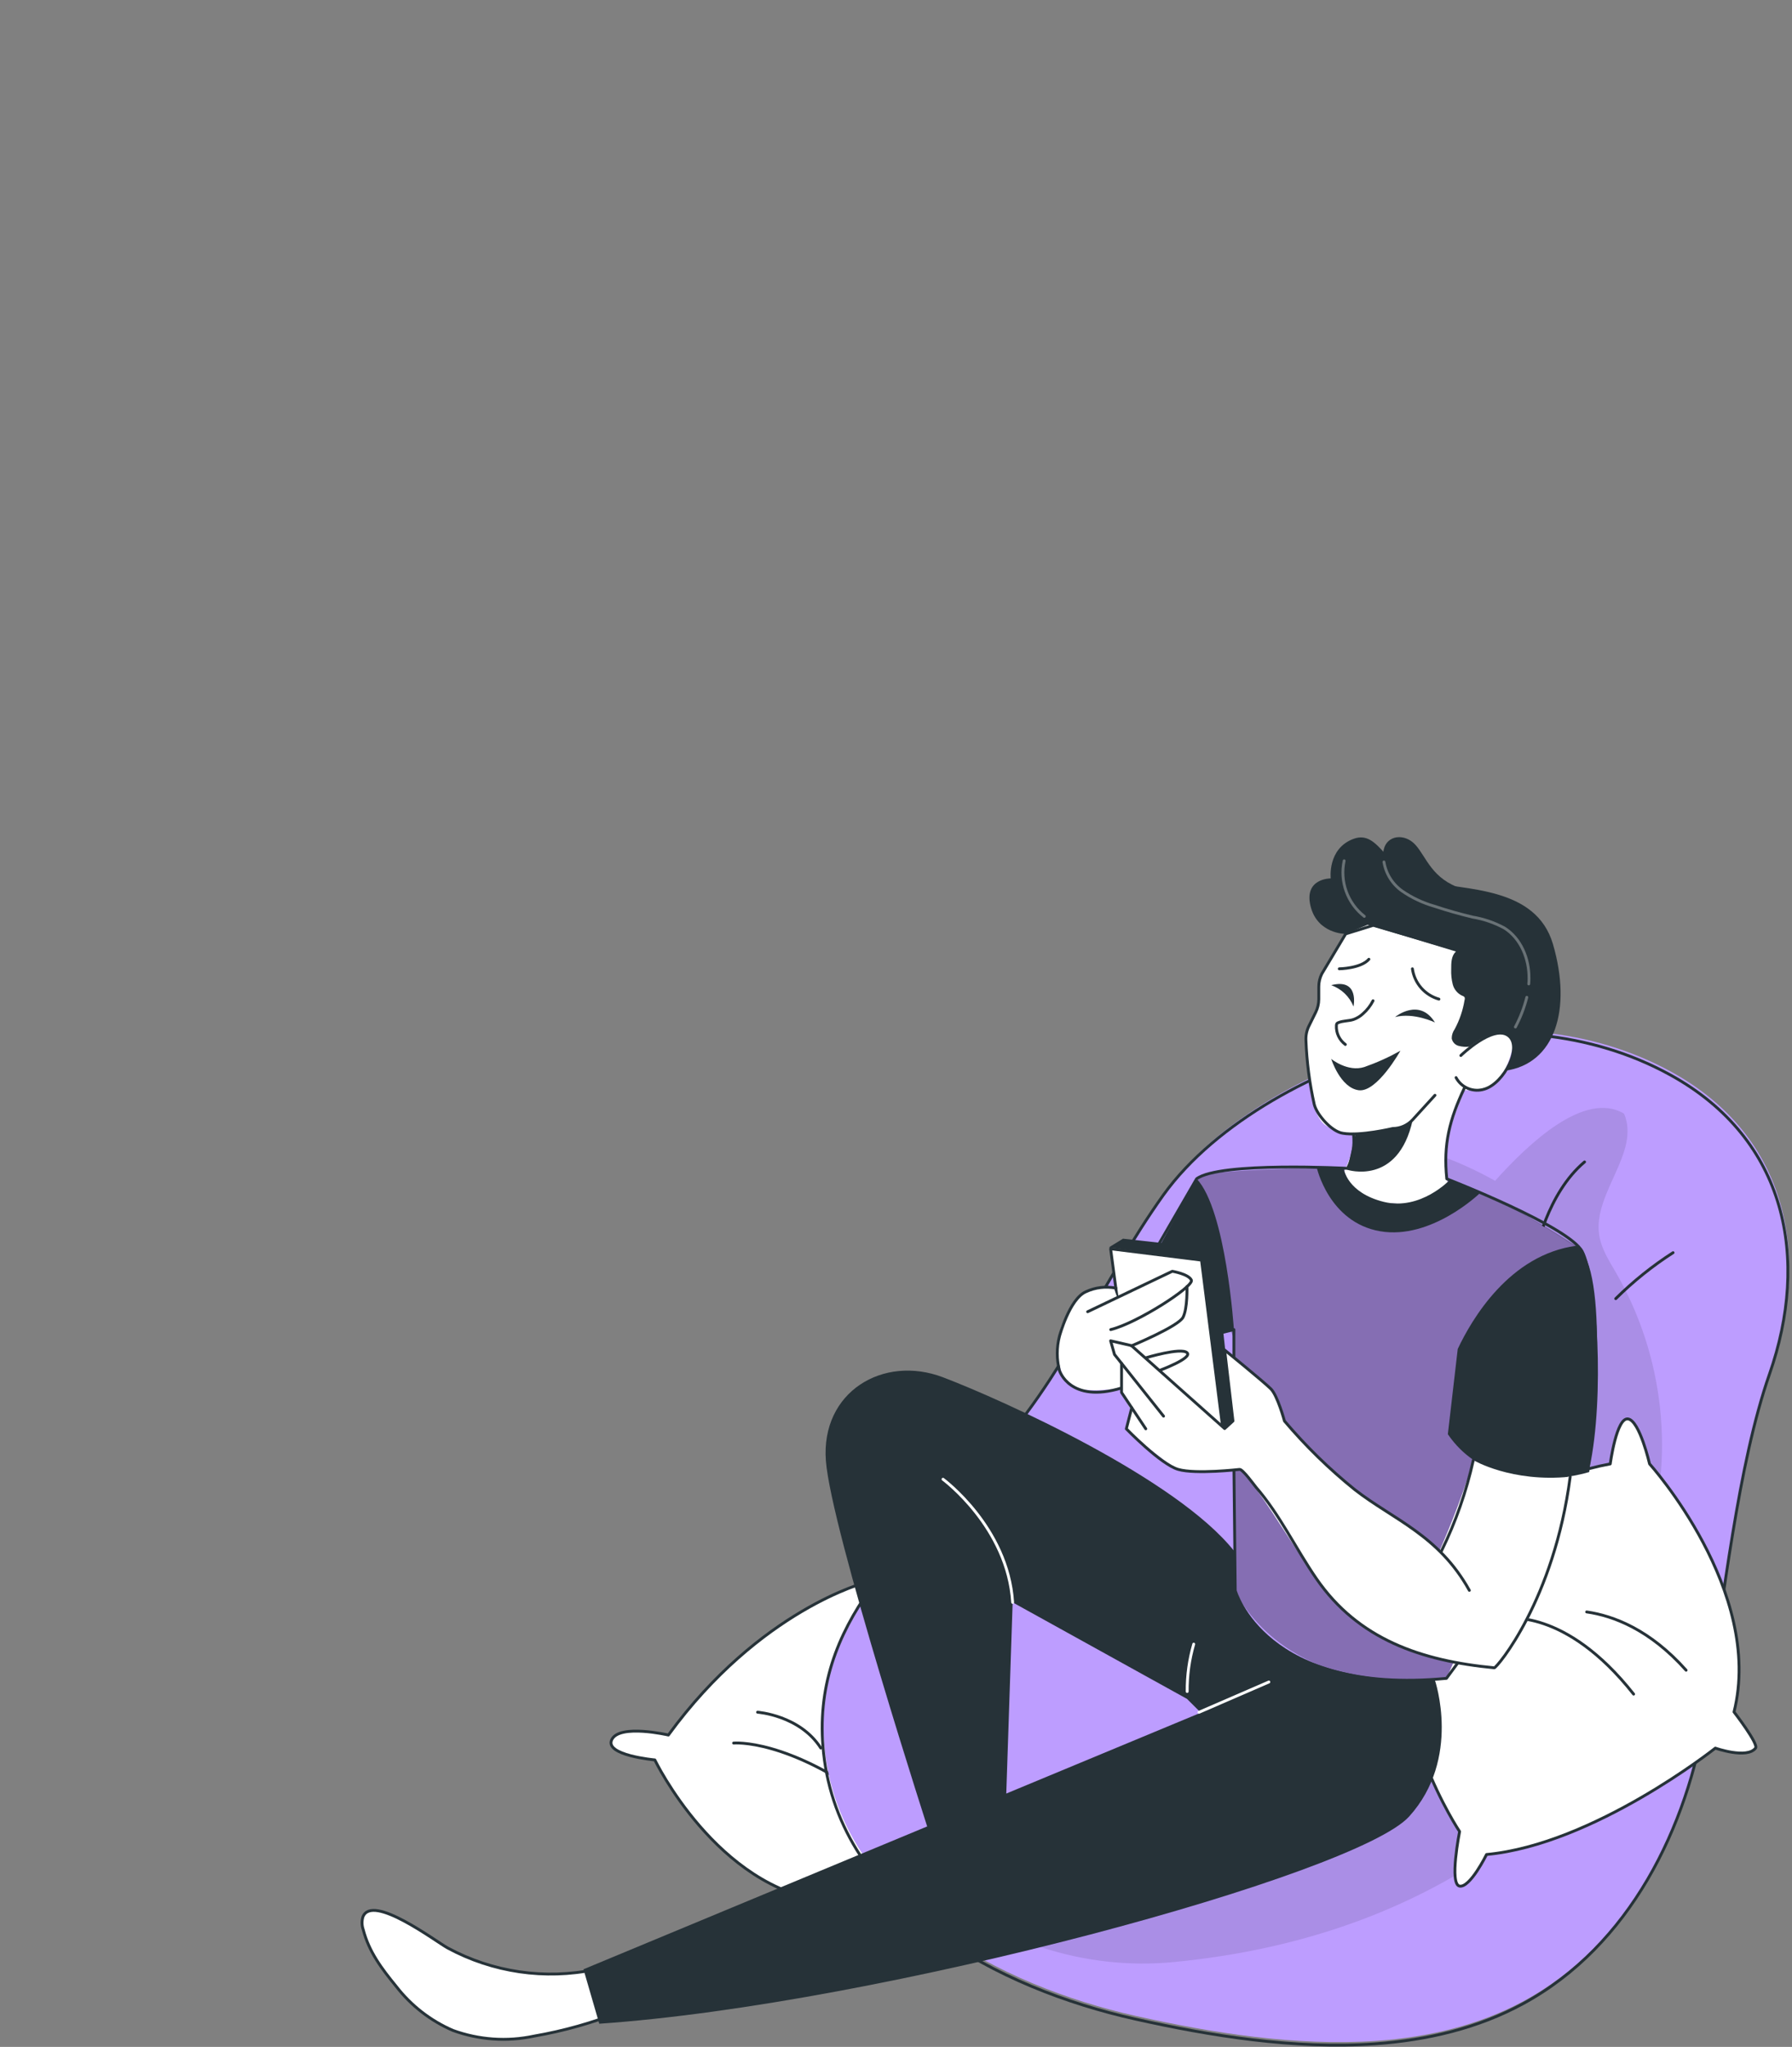 <?xml version="1.0" encoding="UTF-8"?> <svg xmlns="http://www.w3.org/2000/svg" width="627" height="716" viewBox="0 0 627 716" fill="none"><rect x="0" y="0" width="627" height="716" fill="#808080" stroke="none"/> <path d="M303.122 553.461C303.122 553.461 265.919 562.948 233.864 606.909C233.864 606.909 216.85 602.951 214.076 608.479C211.301 614.008 229.117 615.611 229.117 615.611C229.117 615.611 250.844 660.708 289.284 665.051C289.284 665.051 291.674 680.083 295.233 680.467C298.793 680.852 303.139 665.836 303.139 665.836C303.139 665.836 349.534 656.533 364.976 630.143C364.91 630.092 340.325 556.217 303.122 553.461Z" fill="white"></path> <path d="M256.677 609.715C256.677 609.715 275.579 607.945 306.197 630.928" stroke="#263238" stroke-linecap="round" stroke-linejoin="round"></path> <path d="M265.067 598.925C265.067 598.925 279.841 599.978 287.178 611.452" stroke="#263238" stroke-linecap="round" stroke-linejoin="round"></path> <path d="M303.122 553.461C303.122 553.461 265.919 562.948 233.864 606.909C233.864 606.909 216.85 602.951 214.076 608.479C211.301 614.008 229.117 615.611 229.117 615.611C229.117 615.611 250.844 660.708 289.284 665.051C289.284 665.051 291.674 680.083 295.233 680.467C298.793 680.852 303.139 665.836 303.139 665.836C303.139 665.836 349.534 656.533 364.976 630.143C364.91 630.092 340.325 556.217 303.122 553.461Z" stroke="#263238" stroke-linecap="round" stroke-linejoin="round"></path> <path d="M481.616 713.889C499.833 712.586 517.498 708.444 533.275 699.876C570.662 679.582 590.885 638.293 597.319 597.589C603.637 557.503 608.567 511.087 619.547 479.669C633.636 439.349 625.765 397.509 584.885 374.978C557.091 359.661 523.264 356.905 492.462 364.589C462.246 372.138 425.895 391.313 407.477 416.985C385.751 447.433 372.38 481.54 346.191 509.433C317.93 539.498 283.668 566.038 288.582 612.087C294.314 665.986 350.119 694.598 397.483 705.187C423.655 711.033 453.321 715.843 481.616 713.889Z" fill="#BD9DFF"></path> <path d="M481.181 714.925C499.415 713.622 517.064 709.48 532.841 700.911C570.228 680.618 590.45 639.329 596.885 598.625C603.202 558.539 608.132 512.122 619.113 480.688C633.202 440.385 625.33 398.545 584.45 376.013C556.657 360.697 522.83 357.941 492.028 365.624C461.811 373.174 425.46 392.348 407.043 418.02C385.316 448.469 371.946 482.575 345.757 510.469C317.495 540.533 283.234 567.074 288.147 613.123C293.88 667.022 349.684 695.633 397.048 706.223C423.221 712.069 452.92 716.929 481.181 714.925Z" stroke="#263238" stroke-linecap="round" stroke-linejoin="round"></path> <path d="M565.331 454.265C571.435 448.218 578.157 442.827 585.386 438.18" stroke="#263238" stroke-linecap="round" stroke-linejoin="round"></path> <path d="M537.32 438.18C537.32 438.18 541.197 417.536 554.417 406.445" stroke="#263238" stroke-linecap="round" stroke-linejoin="round"></path> <path opacity="0.1" d="M523.114 413.043C534.679 400.165 554.434 381.308 568.239 389.559C574.021 403.238 557.225 417.435 559.548 432.1C560.317 436.911 563.074 441.136 565.514 445.345C573.841 459.863 579.059 475.951 580.837 492.59C582.615 509.229 580.914 526.056 575.843 542.003C572.684 551.757 568.239 561.161 566.701 571.283C564.662 584.728 566.701 597.573 560.2 610.016C553.899 622.059 543.654 631.729 533.025 639.93C497.125 667.857 455.41 682.004 410.603 686.33C394.894 687.829 379.046 686.031 364.074 681.052C360.33 679.799 356.453 678.229 354.046 675.156C349.467 669.477 351.456 660.558 356.453 655.246C361.45 649.935 368.603 647.329 375.489 644.908C392.302 639.012 409.466 632.949 424.909 623.979C440.352 615.01 454.507 602.6 462.697 586.616C471.521 569.379 472.908 549.419 473.677 530.078C474.88 500.23 475.014 470.032 468.412 440.919C466.039 430.38 466.34 410.855 476.769 403.455C487.9 395.438 512.986 407.314 523.114 413.043Z" fill="black"></path> <path d="M563.409 512.072C563.409 512.072 565.581 495.704 569.643 496.338C573.704 496.973 577.163 512.072 577.163 512.072C577.163 512.072 617.274 556.501 606.712 598.842C606.712 598.842 615.369 610.033 614.249 611.486C611.241 615.394 600.177 611.486 600.177 611.486C600.177 611.486 557.693 645.191 520.122 648.699C520.122 648.699 514.373 660.391 510.696 659.756C507.019 659.121 510.696 640.665 510.696 640.665C510.696 640.665 484.423 601.481 491.894 562.681C491.894 562.681 482.1 556.267 484.925 552.242C487.749 548.216 498.128 550.338 498.128 550.338C498.128 550.338 522.612 519.572 563.409 512.072Z" fill="white"></path> <path d="M526.724 566.188C526.724 566.188 547.565 562.18 571.582 592.595" stroke="#263238" stroke-linecap="round" stroke-linejoin="round"></path> <path d="M555.153 563.85C564.478 565.186 577.264 569.997 589.949 584.244" stroke="#263238" stroke-linecap="round" stroke-linejoin="round"></path> <path d="M563.409 512.072C563.409 512.072 565.581 495.704 569.643 496.338C573.704 496.973 577.163 512.072 577.163 512.072C577.163 512.072 617.274 556.501 606.712 598.842C606.712 598.842 615.369 610.033 614.249 611.486C611.241 615.394 600.177 611.486 600.177 611.486C600.177 611.486 557.693 645.191 520.122 648.699C520.122 648.699 514.373 660.391 510.696 659.756C507.019 659.121 510.696 640.665 510.696 640.665C510.696 640.665 484.423 601.481 491.894 562.681C491.894 562.681 482.1 556.267 484.925 552.242C487.749 548.216 498.128 550.338 498.128 550.338C498.128 550.338 522.612 519.572 563.409 512.072Z" stroke="#263238" stroke-linecap="round" stroke-linejoin="round"></path> <path d="M506.1 587.083C518.459 559.352 528.853 530.787 537.203 501.6C551.275 452.594 553.598 437.746 553.598 437.746C553.598 437.746 525.872 418.538 506.217 412.324C486.563 406.111 432.597 409.201 423.187 410.487C413.778 411.773 417.672 419.49 417.672 419.49L428.92 460.411L431.828 468.629L432.196 556.384C432.196 556.384 448.056 594.165 506.1 587.083Z" fill="#BD9DFF"></path> <path opacity="0.3" d="M506.1 587.083C518.459 559.352 528.853 530.787 537.203 501.6C551.275 452.594 552.997 436.827 552.997 436.827C552.997 436.827 525.872 418.454 506.2 412.324C486.529 406.195 432.58 409.201 423.171 410.487C413.761 411.773 417.656 419.49 417.656 419.49L428.903 460.411L431.811 468.629L432.179 556.384C432.179 556.384 448.056 594.165 506.1 587.083Z" fill="black"></path> <path d="M217.101 703.701C207.344 707.575 197.212 710.429 186.867 712.219C177.398 714.241 167.55 713.552 158.455 710.231C150.654 706.851 143.835 701.553 138.634 694.832C133.62 688.702 129.107 682.789 127.085 674.972C126.579 673.546 126.538 671.997 126.968 670.546C130.177 662.195 152.455 679.114 156.65 681.403C172.403 689.913 190.661 692.582 208.193 688.936C209.396 693.98 214.661 699.141 217.101 703.701Z" fill="white"></path> <path d="M217.101 703.701C207.344 707.575 197.212 710.429 186.867 712.219C177.398 714.241 167.55 713.552 158.455 710.231C150.654 706.851 143.835 701.553 138.634 694.832C133.62 688.702 129.107 682.789 127.085 674.972C126.579 673.546 126.538 671.997 126.968 670.546C130.177 662.195 152.455 679.114 156.65 681.403C172.403 689.913 190.661 692.582 208.193 688.936C209.396 693.98 214.661 699.141 217.101 703.701Z" stroke="#263238" stroke-linecap="round" stroke-linejoin="round"></path> <path d="M470.351 409.635C470.351 409.635 473.694 422.229 487.398 420.926C500.769 422.597 506.585 414.078 506.585 414.078C506.585 414.078 504.914 404.508 506.501 398.027C508.085 392.338 510.039 386.759 512.351 381.325C512.351 381.325 518.886 381.575 522.579 379.22C526.273 376.865 530.768 367.194 530.217 355.335C529.665 343.477 516.429 326.423 516.429 326.423L499.064 322.114L475.298 322.849L470.669 326.674L462.513 340.654C461.948 342.082 461.593 343.584 461.46 345.113C461.672 347.452 461.543 349.81 461.076 352.112C460.374 354.033 457.583 358.576 456.914 363.085C456.246 367.595 459.605 385.65 459.605 385.65C459.605 385.65 460.959 393.701 465.705 394.403C467.835 395.512 470.153 396.214 472.541 396.474C473.103 397.025 473.501 397.721 473.693 398.484C473.885 399.247 473.862 400.049 473.627 400.8C472.817 403.842 471.72 406.8 470.351 409.635Z" fill="white"></path> <path d="M431.728 465.088C431.728 465.088 429.02 423.248 418.692 412.324L400.893 444.694L416.853 469.314L431.728 465.088Z" fill="#263238"></path> <path d="M488.117 355.753C488.117 355.753 496.574 348.788 502.072 357.657C502.072 357.657 494.702 354.066 488.117 355.753Z" fill="#263238"></path> <path d="M494.184 338.883C494.536 341.359 495.6 343.679 497.247 345.562C498.894 347.445 501.052 348.809 503.46 349.49" stroke="#263238" stroke-linecap="round" stroke-linejoin="round"></path> <path d="M480.412 350.057C479.54 351.775 478.349 353.311 476.903 354.584C475.941 355.487 474.803 356.18 473.56 356.621C471.889 357.173 469.883 357.022 468.212 357.741C468.042 357.799 467.892 357.903 467.778 358.041C467.655 358.23 467.591 358.451 467.594 358.676C467.517 359.961 467.762 361.246 468.308 362.413C468.854 363.579 469.683 364.591 470.719 365.357" stroke="#263238" stroke-linecap="round" stroke-linejoin="round"></path> <path d="M473.577 352.078C473.577 352.078 475.733 342.057 465.772 344.612C467.529 345.231 469.134 346.217 470.48 347.504C471.826 348.791 472.882 350.351 473.577 352.078V352.078Z" fill="#263238"></path> <path d="M468.596 338.883C468.596 338.883 476.151 338.783 478.958 335.543" stroke="#263238" stroke-linecap="round" stroke-linejoin="round"></path> <path d="M465.772 370.401C465.772 370.401 471.538 375.111 477.371 373.241C481.734 371.712 485.956 369.806 489.989 367.545C489.989 367.545 481.816 382.227 475.382 381.358C468.947 380.489 465.772 370.401 465.772 370.401Z" fill="#263238"></path> <path d="M506.1 331.15L480.496 323.667L470.836 326.674L462.48 340.654C461.792 342.04 461.432 343.566 461.427 345.113V349.573C461.413 351.119 461.054 352.643 460.374 354.033L457.984 358.876C457.215 360.431 456.852 362.155 456.931 363.887C457.214 371.46 458.193 378.991 459.856 386.385C460.842 390.093 466.006 395.839 469.783 396.407C475.883 397.476 487.332 394.737 487.332 394.737C488.641 394.735 489.935 394.461 491.132 393.932C492.329 393.403 493.402 392.63 494.284 391.663L502.073 383.128" stroke="#263238" stroke-linecap="round" stroke-linejoin="round"></path> <path d="M511.131 369.215C511.131 369.215 522.245 358.442 527.626 362.15C533.008 365.858 526.273 378.97 519.37 380.974C517.508 381.567 515.497 381.489 513.686 380.754C511.875 380.018 510.38 378.672 509.459 376.949" stroke="#263238" stroke-linecap="round" stroke-linejoin="round"></path> <path d="M514.189 366.092C512.927 366.258 511.644 366.178 510.412 365.858C509.794 365.704 509.233 365.377 508.795 364.916C508.357 364.454 508.06 363.877 507.939 363.252C507.932 362.098 508.289 360.97 508.958 360.029C510.682 356.84 511.857 353.385 512.434 349.807C512.552 349.495 512.552 349.15 512.434 348.838C512.21 348.568 511.906 348.375 511.565 348.287C510.769 347.908 510.065 347.361 509.503 346.683C508.94 346.006 508.532 345.213 508.306 344.362C507.873 342.655 507.687 340.894 507.755 339.134C507.755 336.745 507.755 334.374 509.426 332.837L478.557 323.484L470.669 326.674C470.669 326.674 460.892 326.674 458.535 316.919C456.179 307.165 465.605 307.265 465.605 307.265C465.605 307.265 464.385 296.81 473.61 293.419C482.836 290.028 484.925 305.111 498.68 308.301C512.434 311.491 537.437 309.971 543.37 330.282C550.055 353.181 544.038 372.121 526.657 374.543C526.657 374.543 532.356 365.407 527.459 362.183C522.562 358.96 514.189 366.092 514.189 366.092Z" fill="#263238"></path> <path d="M490.323 307.783C490.323 307.783 483.053 302.372 484.139 297.244C485.226 292.116 491.46 291.314 495.287 295.574C499.114 299.833 501.003 307.533 511.565 310.873C522.128 314.214 495.655 315.049 495.655 315.049L490.323 307.783Z" fill="#263238"></path> <path opacity="0.31" d="M534.211 348.855C533.303 352.466 531.962 355.954 530.217 359.244" stroke="white" stroke-linecap="round" stroke-linejoin="round"></path> <path opacity="0.31" d="M484.223 301.503C484.557 303.55 485.298 305.51 486.403 307.266C487.509 309.022 488.955 310.538 490.658 311.725C494.079 314.065 497.854 315.841 501.838 316.986C506.251 318.456 510.746 319.725 515.209 320.794C519.118 321.438 522.891 322.731 526.373 324.619C532.122 328.244 535.03 335.326 534.98 342.124C534.98 342.808 534.98 343.493 534.897 344.178" stroke="white" stroke-linecap="round" stroke-linejoin="round"></path> <path opacity="0.31" d="M470.301 301.102C469.53 304.678 469.782 308.398 471.029 311.837C472.277 315.276 474.469 318.293 477.354 320.544" stroke="white" stroke-linecap="round" stroke-linejoin="round"></path> <path d="M415.299 450.056C415.733 452.578 414.697 454.866 413.009 455.15C411.321 455.434 409.583 453.613 409.165 451.091C408.748 448.569 409.767 446.298 411.455 445.997C413.143 445.696 414.881 447.534 415.299 450.056Z" stroke="#263238" stroke-linecap="round" stroke-linejoin="round"></path> <path d="M388.592 436.827L420.396 440.786L428.485 504.706L396.698 497.858L388.592 436.827Z" fill="white"></path> <path d="M388.592 436.827L420.396 440.786L428.485 504.706L396.698 497.858L388.592 436.827Z" stroke="#263238" stroke-linecap="round" stroke-linejoin="round"></path> <path d="M388.023 436.293L392.92 433.286L424.842 436.827L431.828 501.065L428.92 505.341L420.396 440.786L388.023 436.293Z" fill="#263238"></path> <path d="M431.728 512.707L432.196 556.384C432.196 556.384 442.474 593.13 506.1 587.083L510.095 581.655" stroke="#263238" stroke-linecap="round" stroke-linejoin="round"></path> <path d="M426.112 466.508L431.728 465.088V474.959" stroke="#263238" stroke-linecap="round" stroke-linejoin="round"></path> <path d="M389.661 450.423C389.661 450.423 381.522 450.223 377.962 453.229C374.403 456.235 369.606 465.171 370.04 471.752C370.475 478.333 371.194 481.623 375.506 484.981C379.818 488.338 410.352 485.515 415.383 473.155C408.359 473.061 401.362 474.024 394.625 476.011C385.049 479.202 400.525 469.013 400.525 469.013C400.525 469.013 411.372 463.418 413.611 461.33C415.851 459.242 415.366 452.26 415.366 452.26C415.366 452.26 418.09 448.686 415.934 446.715C414.294 445.459 412.3 444.752 410.235 444.694L390.932 453.914L389.661 450.423Z" fill="white"></path> <path d="M390.43 450.573C386.878 449.882 383.198 450.332 379.918 451.859C374.185 454.398 370.692 467.426 370.692 467.426C369.675 471.359 369.675 475.486 370.692 479.419C370.692 479.419 374.286 491.027 392.419 485.515" stroke="#263238" stroke-linecap="round" stroke-linejoin="round"></path> <path d="M380.553 458.841L410.168 444.694C410.168 444.694 415.867 445.629 416.853 447.784C417.839 449.939 397.951 462.816 388.625 465.088" stroke="#263238" stroke-linecap="round" stroke-linejoin="round"></path> <path d="M415.299 450.056C415.299 450.056 415.55 457.572 413.945 460.762C412.341 463.952 395.862 470.783 395.862 470.783" stroke="#263238" stroke-linecap="round" stroke-linejoin="round"></path> <path d="M400.893 474.959C400.893 474.959 413.177 471.251 415.316 473.155C417.455 475.059 405.589 479.419 405.589 479.419" stroke="#263238" stroke-linecap="round" stroke-linejoin="round"></path> <path d="M502.072 587.768C502.072 587.768 511.415 615.144 493.031 635.42C474.646 655.697 308.019 701.145 209.68 707.893L204.148 688.852L420.162 599.092L415.316 594.265L354.314 560.51L351.89 633.149L325.735 643.02C325.735 643.02 290.754 535.021 288.966 510.936C287.178 486.851 309.022 473.807 329.946 481.774C350.871 489.741 411.689 517.2 431.795 542.538L432.263 556.401C432.263 556.401 439.249 589.255 502.072 587.768Z" fill="#263238"></path> <path d="M419.494 598.959L443.962 588.353" stroke="white" stroke-linecap="round" stroke-linejoin="round"></path> <path d="M415.383 591.677C415.333 586.072 416.105 580.49 417.672 575.108" stroke="white" stroke-linecap="round" stroke-linejoin="round"></path> <path d="M329.946 517.434C329.946 517.434 352.642 534.153 354.314 560.51" stroke="white" stroke-linecap="round" stroke-linejoin="round"></path> <path d="M473.577 396.724C474.048 400.827 473.329 404.978 471.505 408.683C471.505 408.683 426.915 406.295 418.692 412.325L404.452 436.911" stroke="#263238" stroke-linecap="round" stroke-linejoin="round"></path> <path d="M484.223 420.425C471.388 417.268 470.168 408.934 470.168 408.934L460.691 408.316C460.691 408.316 464.903 427.557 482.836 430.681C500.769 433.804 517.682 417.469 517.682 417.469C511.499 414.579 507.254 412.742 507.254 412.742C507.254 412.742 497.059 423.549 484.223 420.425Z" fill="#263238"></path> <path d="M556.055 514.912C556.055 514.912 522.913 525.551 506.585 501.683L510.045 471.869C514.875 461.58 528.178 438.765 551.743 435.741C563.225 444.176 557.593 500.664 556.055 514.912Z" fill="#263238"></path> <path d="M549.387 516.548C549.387 516.548 543.37 563.399 522.83 583.359C522.83 583.359 498.095 582.306 478.992 570.097C459.889 557.887 449.343 532.015 434.335 514.227C434.335 514.227 415.366 516.097 409.917 512.673C404.39 508.688 399.105 504.377 394.09 499.762L395.862 493.516L392.419 487.018V476.83L389.946 473.723L388.592 468.946L394.09 469.965L426.179 497.708L428.552 499.796L431.46 497.14L428.552 472.303C428.552 472.303 444.814 484.747 446.318 488.354C447.822 491.962 449.477 497.14 449.477 497.14C449.477 497.14 462.53 512.54 471.805 519.321C481.081 526.102 498.145 536.942 503.643 542.521C508.22 532.179 512.198 521.583 515.56 510.786C515.56 510.786 528.863 518.653 549.387 516.548Z" fill="white"></path> <path d="M407.11 495.37L389.946 473.79L388.592 469.013L395.862 470.683L428.486 499.712L431.394 497.057L428.486 472.22C428.486 472.22 442.307 483.461 444.664 485.832C447.02 488.204 449.41 497.057 449.41 497.057C456.825 505.818 465.057 513.855 473.995 521.058C487.449 531.547 503.359 536.926 514.106 556.301" stroke="#263238" stroke-linecap="round" stroke-linejoin="round"></path> <path d="M392.419 476.897V487.085L400.892 499.796" stroke="#263238" stroke-linecap="round" stroke-linejoin="round"></path> <path d="M395.979 492.447L394.09 499.796C394.09 499.796 406.124 512.222 412.241 513.993C418.357 515.763 433.717 513.993 433.717 513.993C434.803 513.876 438.814 519.455 439.432 520.19C447.923 529.994 453.321 541.669 460.624 552.242C475.265 573.437 497.226 580.953 522.83 583.392C523.682 583.476 543.771 559.708 549.387 516.582" stroke="#263238" stroke-linecap="round" stroke-linejoin="round"></path> <path d="M504.362 542.521C509.316 532.42 513.053 521.767 515.493 510.786" stroke="#263238" stroke-linecap="round" stroke-linejoin="round"></path> <path d="M512.351 380.623C507.22 391.563 504.93 400.232 506.217 412.358C506.217 412.358 548.952 428.96 553.598 437.779C558.245 446.598 561.052 488.288 555.637 513.525" stroke="#263238" stroke-linecap="round" stroke-linejoin="round"></path> <path d="M471.387 409.184C471.387 409.184 489.187 414.997 494.284 391.747L489.187 394.636L474.145 396.992L471.387 409.184Z" fill="#263238"></path> </svg> 